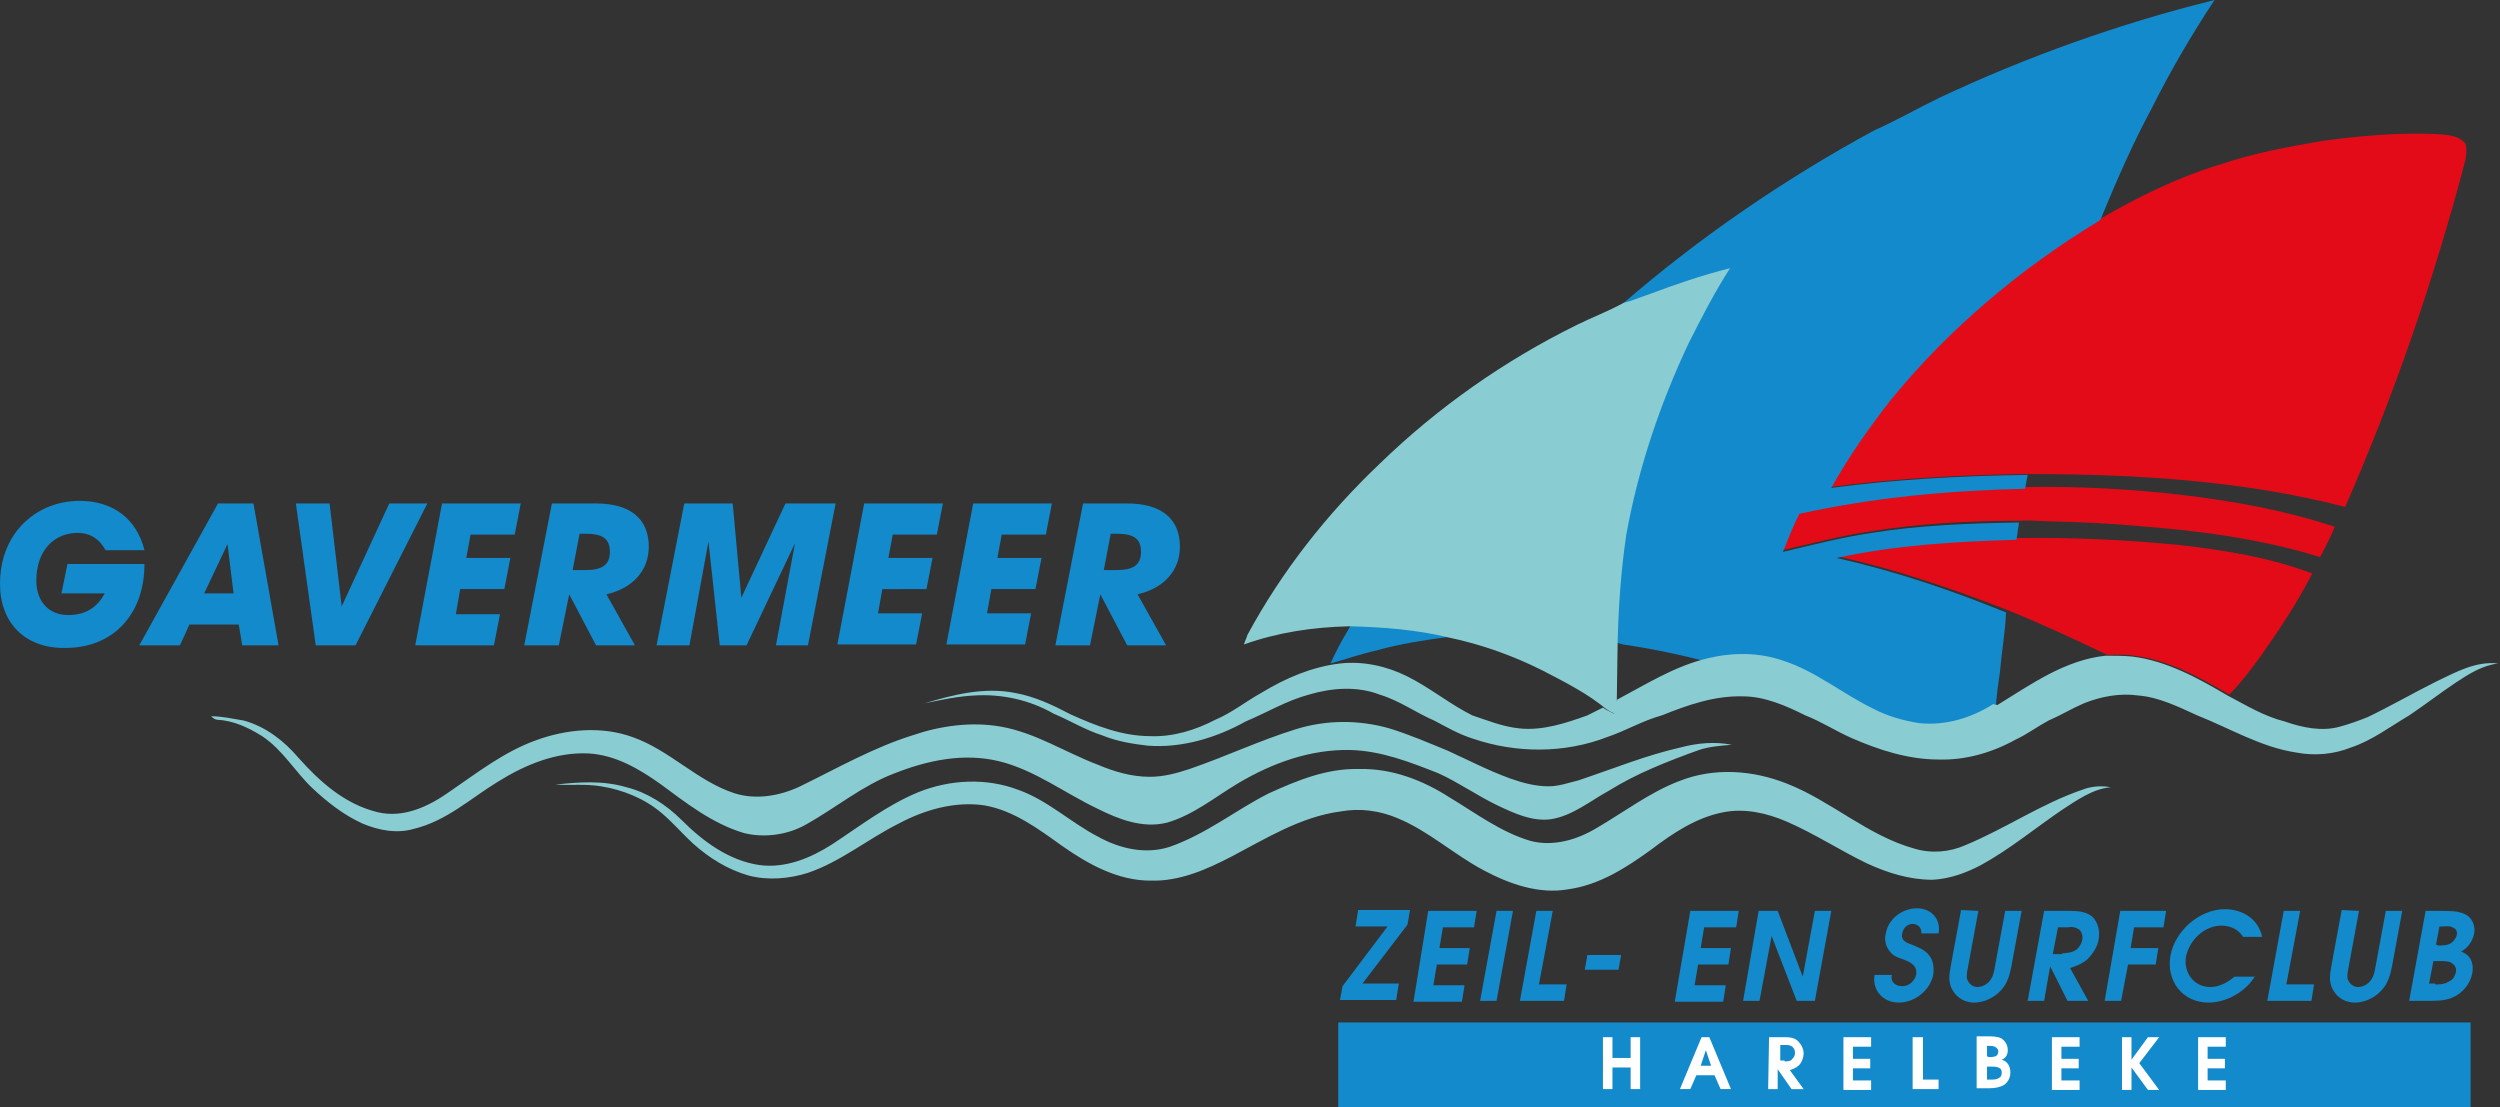 <?xml version="1.0" encoding="utf-8"?>
<!-- Generator: Adobe Illustrator 27.0.0, SVG Export Plug-In . SVG Version: 6.00 Build 0)  -->
<svg version="1.1" id="Laag_1" xmlns="http://www.w3.org/2000/svg" xmlns:xlink="http://www.w3.org/1999/xlink" x="0px" y="0px"
	 viewBox="0 0 289 128" style="enable-background:new 0 0 289 128;" xml:space="preserve">
<rect x="0" y="0" width="289" height="128" fill="#333333" stroke="none"/>
<style type="text/css">
	.st0{fill:#E30B17;}
	.st1{fill:#128ACB;}
	.st2{fill:#89CDD3;}
	.st3{fill:#FFFFFF;}
</style>
<g>
	<g>
		<path class="st0" d="M268.4,16.3c4.4-0.6,8.9-1,13.3-0.8c1.1,0.1,2.5,0.1,3.3,1.1c0.2,0.6,0.1,1.3,0,1.9
			c-3.6,13.7-8.2,27.1-13.9,40.1c-12-3.1-24.4-3.8-36.8-3.8c-7.6,0.1-15.2,0.5-22.7,1.5c2-3.6,4.3-7,6.9-10.2
			c6.7-8.2,15-15.2,24.1-20.7c4.5-2.6,9.1-4.9,14.1-6.4C260.5,17.7,264.4,17,268.4,16.3L268.4,16.3z"/>
		<path class="st0" d="M207.9,59.2c8.6-1.9,17.3-2.7,26.1-2.9c6-0.1,12.1,0.2,18.1,0.9c6,0.7,12.1,1.8,17.8,3.7
			c-0.5,1.2-1.1,2.4-1.7,3.5c-5.1-1.6-10.4-2.5-15.7-3.1c-4.8-0.5-9.7-0.9-14.5-1c-1.5,0-3.1-0.2-4.6-0.1c-5.7,0-11.4,0.3-17,1.2
			c-3.5,0.5-6.9,1.4-10.3,2.2C206.6,62.1,207.2,60.7,207.9,59.2L207.9,59.2z"/>
		<path class="st0" d="M212.4,64.3c6.8-1.4,13.8-1.9,20.8-2.1c6.3-0.1,12.5,0.2,18.7,0.8c5.2,0.6,10.4,1.4,15.4,3.3
			c-1.7,3.3-3.8,6.5-6,9.6c-1.1,1.5-2.3,3.1-3.6,4.4c-3.4-2-7-4-11-4.5c-1-0.2-2.1-0.1-3.1-0.1c-3.8-1.8-7.6-3.6-11.6-5.2
			C225.6,68,219.1,65.8,212.4,64.3z"/>
		<path class="st1" d="M155.8,72.9c0.1-0.2,0.2-0.4,0.4-0.6c3.8,0,7.7,0.4,11.4,1.3c-2.9,0.4-5.7,0.8-8.5,1.6
			c-1.8,0.4-3.5,1-5.3,1.5C154.4,75.4,155,74.2,155.8,72.9z"/>
		<path class="st1" d="M224.2,11.3C234.4,6.5,245.1,2.7,256,0c-2.7,4.1-5.1,8.2-7.3,12.6c-2.1,3.9-3.9,8-5.6,12.1
			c-0.1,0.3-0.2,0.6-0.4,0.8c-9.1,5.5-17.4,12.5-24.1,20.7c-2.5,3.2-4.9,6.6-6.9,10.2c7.5-1,15.1-1.4,22.7-1.5
			c-0.1,0.5-0.2,1-0.3,1.6c-8.8,0.2-17.5,1-26.1,2.9c-0.7,1.4-1.3,2.9-1.9,4.4c3.4-0.8,6.9-1.7,10.3-2.2c5.6-0.9,11.3-1.1,17-1.2
			c-0.1,0.7-0.2,1.3-0.3,2c-7,0.2-13.9,0.6-20.8,2.1c6.7,1.5,13.2,3.7,19.6,6.3c-0.1,2.3-0.5,4.5-0.7,6.8c-0.2,1.4-0.4,2.8-0.5,4.3
			c-2.5,1.6-5.5,2.5-8.5,2.2c-1.9-0.3-3.7-0.8-5.4-1.7c-3.5-1.7-6.6-4.3-10.3-5.5c-2.8-1-5.9-1.1-8.8-0.3c-3.3-0.9-6.7-1.6-10.1-2.1
			c-0.2-0.1-0.5-0.1-0.7-0.2c0-4.1,0.4-8.3,1-12.4c1.4-7.6,3.9-15.1,7.2-22.1c1.4-3,3-5.9,4.8-8.7c-3.3,0.9-6.5,1.9-9.6,3.1
			c-0.9,0.4-1.7,0.7-2.7,0.9c8.9-7.7,18.7-14.4,29-20C219.3,13.9,221.7,12.5,224.2,11.3L224.2,11.3z"/>
		<path class="st2" d="M186.9,81.1c0.1,0,0.2-0.1,0.3-0.1c-0.1,0.5-0.2,1.1-0.3,1.6c-0.5-0.2-0.9-0.4-1.3-0.7
			c-2.2-1.8-4.8-3.1-7.3-4.4c-3.4-1.7-7-3-10.8-3.8c-3.7-0.9-7.5-1.2-11.4-1.3c-0.4,0-0.1,0-0.1,0c-0.1,0-0.7,0-0.1,0
			c-4.1,0.1-8.2,0.7-12.1,2.1c0.1-0.4,0.3-0.7,0.4-1.1c4-7.4,9.2-14,15.3-19.8c6.7-6.5,14.4-11.9,22.7-16c1.8-0.9,3.7-1.6,5.5-2.6
			c0.9-0.2,1.8-0.6,2.7-0.9c3.2-1.2,6.4-2.3,9.6-3.1c-1.8,2.8-3.3,5.7-4.8,8.7c-3.3,7-5.8,14.4-7.2,22.1c-0.6,4.1-0.9,8.2-1,12.4"/>
		<path class="st2" d="M230.9,81.5c3.9-2.4,7.8-5.2,12.5-5.7c1,0,2.1,0,3.1,0.1c4,0.5,7.6,2.5,11,4.5c2.1,1.1,4.2,2.4,6.6,3
			c2,0.7,4.3,1.2,6.4,0.6c1.1-0.3,2.2-0.7,3.2-1.1c2.7-1.3,5.3-2.8,7.9-4.1c2.3-1.1,4.6-2.4,7.2-2.1c-1.8,0.2-3.4,1.2-4.9,2.2
			c-1.8,1.2-3.6,2.6-5.4,3.8c-2.2,1.3-4.3,2.9-6.7,3.7c-2,0.8-4.2,1-6.3,0.6c-4.1-0.6-7.7-2.8-11.5-4.3c-2.2-1-4.4-2.1-6.8-2.3
			c-2.1-0.3-4.3,0.1-6.3,0.9c-1.4,0.6-2.7,1.4-4.1,2c-1.3,0.7-2.5,1.6-3.8,2.2c-2.7,1.5-5.8,2.4-8.9,2.3c-3.5,0-6.9-1.1-10.1-2.5
			c-1.8-0.8-3.5-1.9-5.3-2.6c-2.2-1.1-4.7-2.2-7.2-2.2c-3.3-0.1-6.4,1-9.4,2.2c-2.2,0.6-4.2,1.8-6.3,2.5c-4.9,1.9-10.5,1.9-15.5,0.2
			c-1.6-0.5-3-1.3-4.5-2.1c-2.1-0.9-4-2.3-6.3-3c-2.6-1-5.5-0.8-8.2,0c-2.6,0.7-4.9,2.1-7.3,3.1c-3.4,1.9-7.4,3.1-11.3,2.8
			c-1.8-0.2-3.6-0.5-5.3-1.2c-1.9-0.6-3.7-1.7-5.6-2.5c-2.8-1.6-6-2.3-9.2-2.1c-1.9,0.1-3.8,0.5-5.7,0.9c3.3-1,6.9-1.9,10.4-1.2
			c2.3,0.4,4.4,1.4,6.5,2.5c2.9,1.3,5.9,2.5,9.2,2.5c2.6,0.1,5.2-0.7,7.5-1.9c1.9-0.8,3.5-2.1,5.3-3.1c2.8-1.7,5.8-3,9.1-3.4
			c2.7-0.3,5.4,0.3,7.8,1.5c2.6,1.3,4.9,3.2,7.5,4.5c1.8,0.6,3.5,1.3,5.4,1.5c2.7,0.3,5.4-0.6,7.9-1.5c0.6-0.3,1.2-0.6,1.8-0.9
			c0.4,0.3,0.9,0.5,1.3,0.7c0.1-0.5,0.2-1.1,0.3-1.6c3.4-1.8,6.7-3.9,10.5-4.8c2.9-0.7,6-0.7,8.8,0.3c3.7,1.2,6.8,3.8,10.3,5.5
			c1.7,0.9,3.5,1.4,5.4,1.7c3,0.3,6-0.6,8.5-2.2"/>
		<path class="st2" d="M24.4,82.8c1.3,0,2.6,0.3,3.8,0.5c2.5,0.7,4.6,2.3,6.3,4.3c2.5,2.8,5.4,5.4,9.2,6.3c3,0.7,5.9-0.7,8.3-2.4
			c3.2-2.2,6.3-4.6,9.9-5.9c3.5-1.3,7.6-1.7,11.2-0.4c4.3,1.5,7.5,5.1,11.8,6.5c2.5,0.8,5.3,0.3,7.6-0.8c4.3-2.1,8.5-4.5,13-5.9
			c3.2-1.1,6.8-1.6,10.2-1c4,0.7,7.5,3,11.2,4.4c1.9,0.8,3.9,1.4,6,1.4c1.6,0,3.1-0.4,4.6-0.9c4.1-1.4,8.1-3.3,12.3-4.6
			c3.5-1.1,7.3-1.1,10.8-0.1c2.3,0.7,4.6,1.7,6.8,2.6c2.4,1.1,4.7,2.3,7.2,3.2c1.4,0.5,2.9,0.9,4.4,0.9c1.2,0,2.3-0.4,3.5-0.7
			c3.9-1.3,7.8-2.9,11.8-3.8c1.9-0.5,3.9-0.7,5.9-0.3c-1.3,0.1-2.6,0.2-3.8,0.6c-3.6,1.3-7.2,2.7-10.4,4.7c-2.2,1.2-4.2,2.9-6.7,3.3
			c-2.2,0.3-4.3-0.7-6.2-1.6c-2.3-1.1-4.4-2.6-6.8-3.7c-3.3-1.3-6.6-2.6-10.2-2.7c-4.6-0.1-9,1.5-12.9,3.8c-2.7,1.6-5.2,3.7-8.3,4.6
			c-2.8,0.7-5.6-0.4-8-1.6c-3.8-1.8-7.3-4.5-11.4-5.5c-4.1-1-8.3-0.1-12.1,1.4c-3.7,1.4-6.8,4-10.2,5.9c-2.1,1.2-4.8,1.6-7.2,1
			c-3.7-1.1-6.7-3.5-9.7-5.7c-2.4-1.7-5.1-3.3-8.2-3.5c-3.8-0.2-7.4,1.3-10.6,3.3c-3.1,1.9-5.9,4.5-9.6,5.4c-2,0.6-4.1,0.2-6-0.6
			c-2.2-1-4.1-2.5-5.8-4.1c-2-1.9-3.4-4.4-5.8-6c-1.6-1-3.3-1.8-5.2-1.9C24.9,83.2,24.6,83,24.4,82.8L24.4,82.8z"/>
		<path class="st2" d="M146.7,91.7c3.3-1.5,6.7-2.9,10.4-2.8c3.8-0.1,7.4,1.3,10.5,3.3c3,1.8,5.9,4,9.3,5c2.6,0.7,5.4-0.1,7.7-1.5
			c3.1-1.8,6.1-4.1,9.5-5.4c4-1.6,8.5-1.3,12.5,0.3c5.1,2,9.3,6,14.7,7.5c2,0.6,4.1,0.4,5.9-0.4c4.6-1.9,8.8-4.8,13.5-6.4
			c1-0.4,2.2-0.5,3.3-0.3c-2.1,0.2-3.9,1.5-5.6,2.6c-3.1,2.1-6.1,4.6-9.4,6.4c-1.7,0.9-3.6,1.6-5.6,1.7c-2.7,0-5.2-0.8-7.6-1.9
			c-3.1-1.5-6-3.4-9.2-4.8c-2.3-1-4.9-1.6-7.4-1.1c-3.1,0.6-5.8,2.4-8.3,4.3c-2.9,2.1-6,4.1-9.6,4.6c-3.4,0.6-6.8-0.6-9.8-2.2
			c-3.4-1.8-6.3-4.5-9.9-6c-2.1-0.9-4.4-1.2-6.6-0.8c-4.6,0.6-8.6,3.1-12.6,5.2c-2.9,1.5-6,2.9-9.4,2.8c-3.8,0-7.2-1.9-10.2-4
			c-2.8-2-5.6-4.1-9-4.7c-3.4-0.5-6.9,0.5-9.9,2.1c-3.6,1.8-6.7,4.4-10.5,5.7c-2.2,0.7-4.7,0.9-6.9,0.3c-2.4-0.7-4.5-2-6.4-3.7
			c-1.2-1.1-2.3-2.4-3.6-3.5c-2-1.7-4.5-2.7-7-3.1c-1.8-0.3-3.5-0.1-5.3-0.2c2.7-0.3,5.5-0.5,8.2,0.3c2.4,0.6,4.6,2,6.4,3.8
			c2.5,2.5,5.5,4.7,9,5.2c3,0.4,5.9-0.8,8.4-2.4c3.2-2.1,6.3-4.5,9.9-6c3.7-1.5,7.9-1.7,11.6-0.3c3.4,1.2,6.1,3.8,9.2,5.4
			c2.5,1.4,5.5,2.1,8.3,1.2C139.5,96.4,142.9,93.6,146.7,91.7L146.7,91.7z"/>
		<path class="st1" d="M285.6,118.2H154.7v9.8h130.9V118.2z"/>
		<path class="st3" d="M185.3,119.9h1.1v2.4h2.1v-2.4h1.1v6h-1.1v-2.5h-2.1v2.5h-1.1V119.9z"/>
		<path class="st3" d="M196.7,119.9h0.9l2.5,6h-1.2l-0.7-1.6h-2.1l-0.7,1.6h-1.2L196.7,119.9z M197.8,123.2l-0.6-1.8l-0.6,1.8H197.8
			z"/>
		<path class="st3" d="M204.5,119.9h1.7c0.6,0,1.1,0,1.6,0.4c0.4,0.4,0.7,0.9,0.7,1.5c0,0.4-0.2,1-0.5,1.3c-0.3,0.3-0.7,0.5-1.1,0.6
			l1.6,2.2h-1.4l-1.6-2.3v2.3h-1.1L204.5,119.9L204.5,119.9z M206.3,122.7c0.3,0,0.7,0,0.9-0.3c0.2-0.2,0.3-0.4,0.3-0.7
			c0-0.3-0.1-0.5-0.3-0.7c-0.3-0.2-0.5-0.2-0.8-0.2h-0.6v1.8H206.3L206.3,122.7z"/>
		<path class="st3" d="M213.1,119.9h3.2v1.1h-2.1v1.4h2v1.1h-2v1.4h2.1v1.1h-3.2V119.9L213.1,119.9z"/>
		<path class="st3" d="M221.2,119.9h1.1v4.9h1.8v1.1h-3V119.9z"/>
		<path class="st3" d="M228.6,119.8h1.1c0.5,0,1.1,0,1.6,0.2c0.5,0.3,0.8,0.8,0.8,1.4c0,0.5-0.2,0.9-0.7,1.1c0.7,0.2,1,0.8,1,1.5
			c0,0.6-0.3,1.1-0.7,1.4c-0.5,0.3-1.1,0.4-1.7,0.4h-1.5V119.8L228.6,119.8z M229.9,122.2c0.2,0,0.5,0,0.8-0.1
			c0.2-0.1,0.3-0.3,0.3-0.6c0-0.2-0.2-0.4-0.4-0.5c-0.2-0.1-0.5-0.1-0.7-0.1h-0.2v1.2L229.9,122.2L229.9,122.2z M230.2,124.8
			c0.3,0,0.6,0,0.9-0.2c0.2-0.1,0.3-0.3,0.3-0.6c0-0.3-0.1-0.5-0.4-0.6c-0.3-0.1-0.5-0.1-0.8-0.1h-0.5v1.5L230.2,124.8L230.2,124.8z
			"/>
		<path class="st3" d="M237.2,119.9h3.2v1.1h-2.1v1.4h2v1.1h-2v1.4h2.1v1.1h-3.2V119.9L237.2,119.9z"/>
		<path class="st3" d="M245.3,119.9h1.1v2.6l1.9-2.6h1.3l-2.3,3l2.3,3.1h-1.3l-1.9-2.6v2.6h-1.1V119.9L245.3,119.9z"/>
		<path class="st3" d="M254.1,119.9h3.2v1.1h-2.1v1.4h2v1.1h-2v1.4h2.1v1.1h-3.2V119.9L254.1,119.9z"/>
		<path class="st1" d="M7.8,65.2h8.9v0c0,5.9-3.7,9.7-9.1,9.7C2.9,75,0,72,0,67.5c0-2.3,0.6-4.2,1.7-5.8c1.7-2.4,4.4-3.8,7.5-3.8
			c3.9,0,6.6,2.1,7.5,5.7h-4.5c-0.7-1.3-1.8-2-3.2-2c-2.8,0-4.8,2.1-4.8,5.5c0,2.5,1.5,4,3.7,4c1.9,0,3.3-0.8,4.2-2.5H7.1L7.8,65.2
			L7.8,65.2z"/>
		<path class="st1" d="M25.2,58.2h4.1l2.9,16.4H28l-0.4-2.4h-5.7l-1.1,2.4h-4.7L25.2,58.2L25.2,58.2z M26.3,62.9l-2.7,5.7h3.4
			L26.3,62.9L26.3,62.9z"/>
		<path class="st1" d="M34.2,58.2h3.9l1.4,11.9L45,58.2h4.4l-8.3,16.4h-4.6L34.2,58.2z"/>
		<path class="st1" d="M51.1,58.2h9.1l-0.7,3.6h-5.1l-0.5,2.7H59l-0.7,3.6h-5.1L52.7,71h5.1l-0.7,3.6H48L51.1,58.2L51.1,58.2z"/>
		<path class="st1" d="M63.8,58.2h5.1c4,0,6.1,1.8,6.1,5c0,2.7-1.8,4.8-4.9,5.5l3.3,5.9h-4.5l-3.1-5.9l-1.2,5.9h-4L63.8,58.2z
			 M66.2,65.9h1.5c1.9,0,2.8-0.6,2.8-2.1c0-1.5-0.8-2.1-2.8-2.1c-0.2,0-0.4,0-0.7,0L66.2,65.9z"/>
		<path class="st1" d="M79.1,58.2h5.6l1,10.9l5.1-10.9h5.8l-3.2,16.4h-3.7l2.2-11.8l-5.6,11.8h-3.1l-1.3-12l-2.2,12h-3.8L79.1,58.2z
			"/>
		<path class="st1" d="M99.9,58.2h9.1l-0.7,3.6h-5.1l-0.5,2.7h5.1l-0.7,3.6H102l-0.5,2.8h5.1l-0.7,3.6h-9.1L99.9,58.2L99.9,58.2z"/>
		<path class="st1" d="M112.5,58.2h9.1l-0.7,3.6h-5.1l-0.5,2.7h5.1l-0.7,3.6h-5.1l-0.5,2.8h5.1l-0.7,3.6h-9.1L112.5,58.2L112.5,58.2
			z"/>
		<path class="st1" d="M125.2,58.2h5.1c4,0,6.1,1.8,6.1,5c0,2.7-1.8,4.8-4.9,5.5l3.3,5.9h-4.5l-3.1-5.9l-1.2,5.9h-4L125.2,58.2z
			 M127.6,65.9h1.5c1.9,0,2.8-0.6,2.8-2.1c0-1.5-0.8-2.1-2.8-2.1c-0.2,0-0.4,0-0.7,0L127.6,65.9z"/>
		<path class="st1" d="M160.4,107.1h-3.7l0.3-1.9h6l-0.3,1.7l-5.2,6.8h4.2l-0.3,1.9h-6.5l0.3-1.6L160.4,107.1z"/>
		<path class="st1" d="M165.1,105.3h5.6l-0.3,1.9h-3.6l-0.4,2.4h3.5l-0.3,1.9h-3.5l-0.4,2.4h3.6l-0.3,1.9h-5.6L165.1,105.3
			L165.1,105.3z"/>
		<path class="st1" d="M173,105.3h1.9l-1.9,10.4h-1.9L173,105.3z"/>
		<path class="st1" d="M177.6,105.3h1.9l-1.6,8.5h3.2l-0.3,1.9h-5.1L177.6,105.3z"/>
		<path class="st1" d="M183.5,110.4h3.9l-0.3,1.7h-3.9L183.5,110.4z"/>
		<path class="st1" d="M195.4,105.3h5.6l-0.3,1.9H197l-0.4,2.4h3.5l-0.3,1.9h-3.5l-0.4,2.4h3.6l-0.3,1.9h-5.6L195.4,105.3
			L195.4,105.3z"/>
		<path class="st1" d="M203.3,105.3h2.2l2.9,7.6l1.4-7.6h1.9l-1.9,10.4h-2.1l-2.9-7.5l-1.4,7.5h-1.9L203.3,105.3L203.3,105.3z"/>
		<path class="st1" d="M218.7,112.7c-0.2,0.8,0.4,1.3,1.2,1.3c0.7,0,1.4-0.5,1.6-1.3c0.2-1.1-0.7-1.5-1.5-1.8
			c-0.6-0.2-1.2-0.4-1.6-1c-0.4-0.5-0.6-1.3-0.4-2c0.3-1.7,1.9-2.9,3.6-2.9s2.8,1.3,2.5,2.9h-2c0.1-0.6-0.4-1.1-1-1.1
			c-0.6,0-1.1,0.5-1.2,1.1c-0.2,0.8,0.5,1.1,1.1,1.3c0.7,0.3,1.3,0.5,1.8,1c0.6,0.6,0.8,1.3,0.7,2.4c-0.3,1.8-2.1,3.3-4,3.3
			c-1.8,0-3.1-1.4-2.8-3.2H218.7z"/>
		<path class="st1" d="M228.7,105.3l-1.2,6.5c-0.1,0.5-0.2,1-0.1,1.4c0.2,0.5,0.6,0.9,1.2,0.9c0.5,0,1.1-0.3,1.4-0.7
			c0.4-0.5,0.5-1,0.6-1.6l1.2-6.5h1.9l-1.2,6.5c-0.2,1-0.5,2-1.3,2.8c-0.8,0.8-1.9,1.3-3,1.3c-1,0-1.9-0.5-2.4-1.3
			c-0.6-0.9-0.5-1.8-0.3-2.9l1.2-6.5L228.7,105.3L228.7,105.3z"/>
		<path class="st1" d="M236.3,105.3h3c1,0,1.9,0.1,2.6,0.7c0.6,0.6,0.9,1.6,0.7,2.6c-0.1,0.8-0.7,1.7-1.3,2.3c-0.6,0.5-1.3,0.8-2,1
			l2.1,3.8h-2.4l-2-4l-0.7,4h-1.9L236.3,105.3z M238.4,110.2c0.5,0,1.2-0.1,1.6-0.4c0.4-0.3,0.6-0.7,0.7-1.1c0.1-0.4,0-0.9-0.3-1.2
			c-0.4-0.3-0.8-0.4-1.4-0.3h-1.1l-0.6,3.1H238.4z"/>
		<path class="st1" d="M245.1,105.3h5.3l-0.3,1.9h-3.4l-0.4,2.4h3.2l-0.3,1.9h-3.2l-0.8,4.2h-1.9L245.1,105.3L245.1,105.3z"/>
		<path class="st1" d="M260.7,112.8c-1.1,1.9-3.4,3.1-5.4,3.1c-3,0-4.9-2.5-4.4-5.4c0.5-2.9,3.4-5.4,6.3-5.4c2.1,0,3.9,1.2,4.3,3.2
			h-2.2c-0.5-0.8-1.4-1.3-2.5-1.3c-1.9,0-3.7,1.6-4.1,3.6c-0.3,1.8,0.9,3.5,2.8,3.5c1,0,2-0.5,2.8-1.2H260.7z"/>
		<path class="st1" d="M264,105.3h1.9l-1.6,8.5h3.2l-0.3,1.9h-5.1L264,105.3z"/>
		<path class="st1" d="M272.7,105.3l-1.2,6.5c-0.1,0.5-0.2,1-0.1,1.4c0.2,0.5,0.6,0.9,1.2,0.9c0.5,0,1.1-0.3,1.4-0.7
			c0.4-0.5,0.5-1,0.6-1.6l1.2-6.5h1.9l-1.2,6.5c-0.2,1-0.5,2-1.3,2.8c-0.8,0.8-1.9,1.3-3,1.3c-1,0-1.9-0.5-2.4-1.3
			c-0.6-0.9-0.5-1.8-0.3-2.9l1.2-6.5L272.7,105.3L272.7,105.3z"/>
		<path class="st1" d="M280.4,105.3h1.9c0.9,0,1.9,0,2.7,0.4c0.8,0.4,1.2,1.4,1,2.3c-0.2,0.8-0.7,1.6-1.5,2c1.1,0.4,1.5,1.3,1.3,2.5
			c-0.2,1-0.8,1.9-1.7,2.5c-0.9,0.6-2,0.7-3,0.7h-2.6L280.4,105.3z M281.5,113.8c0.6,0,1.1,0,1.7-0.4c0.4-0.2,0.6-0.6,0.7-1
			c0.1-0.5-0.1-0.8-0.5-1.1c-0.4-0.2-0.9-0.2-1.3-0.2h-0.8l-0.5,2.6H281.5L281.5,113.8z M281.9,109.3c0.4,0,0.9,0,1.3-0.2
			c0.4-0.2,0.7-0.6,0.8-1c0.1-0.4-0.1-0.8-0.5-0.9c-0.3-0.2-0.8-0.1-1.2-0.1h-0.3l-0.4,2.1L281.9,109.3L281.9,109.3z"/>
	</g>
</g>
</svg>
